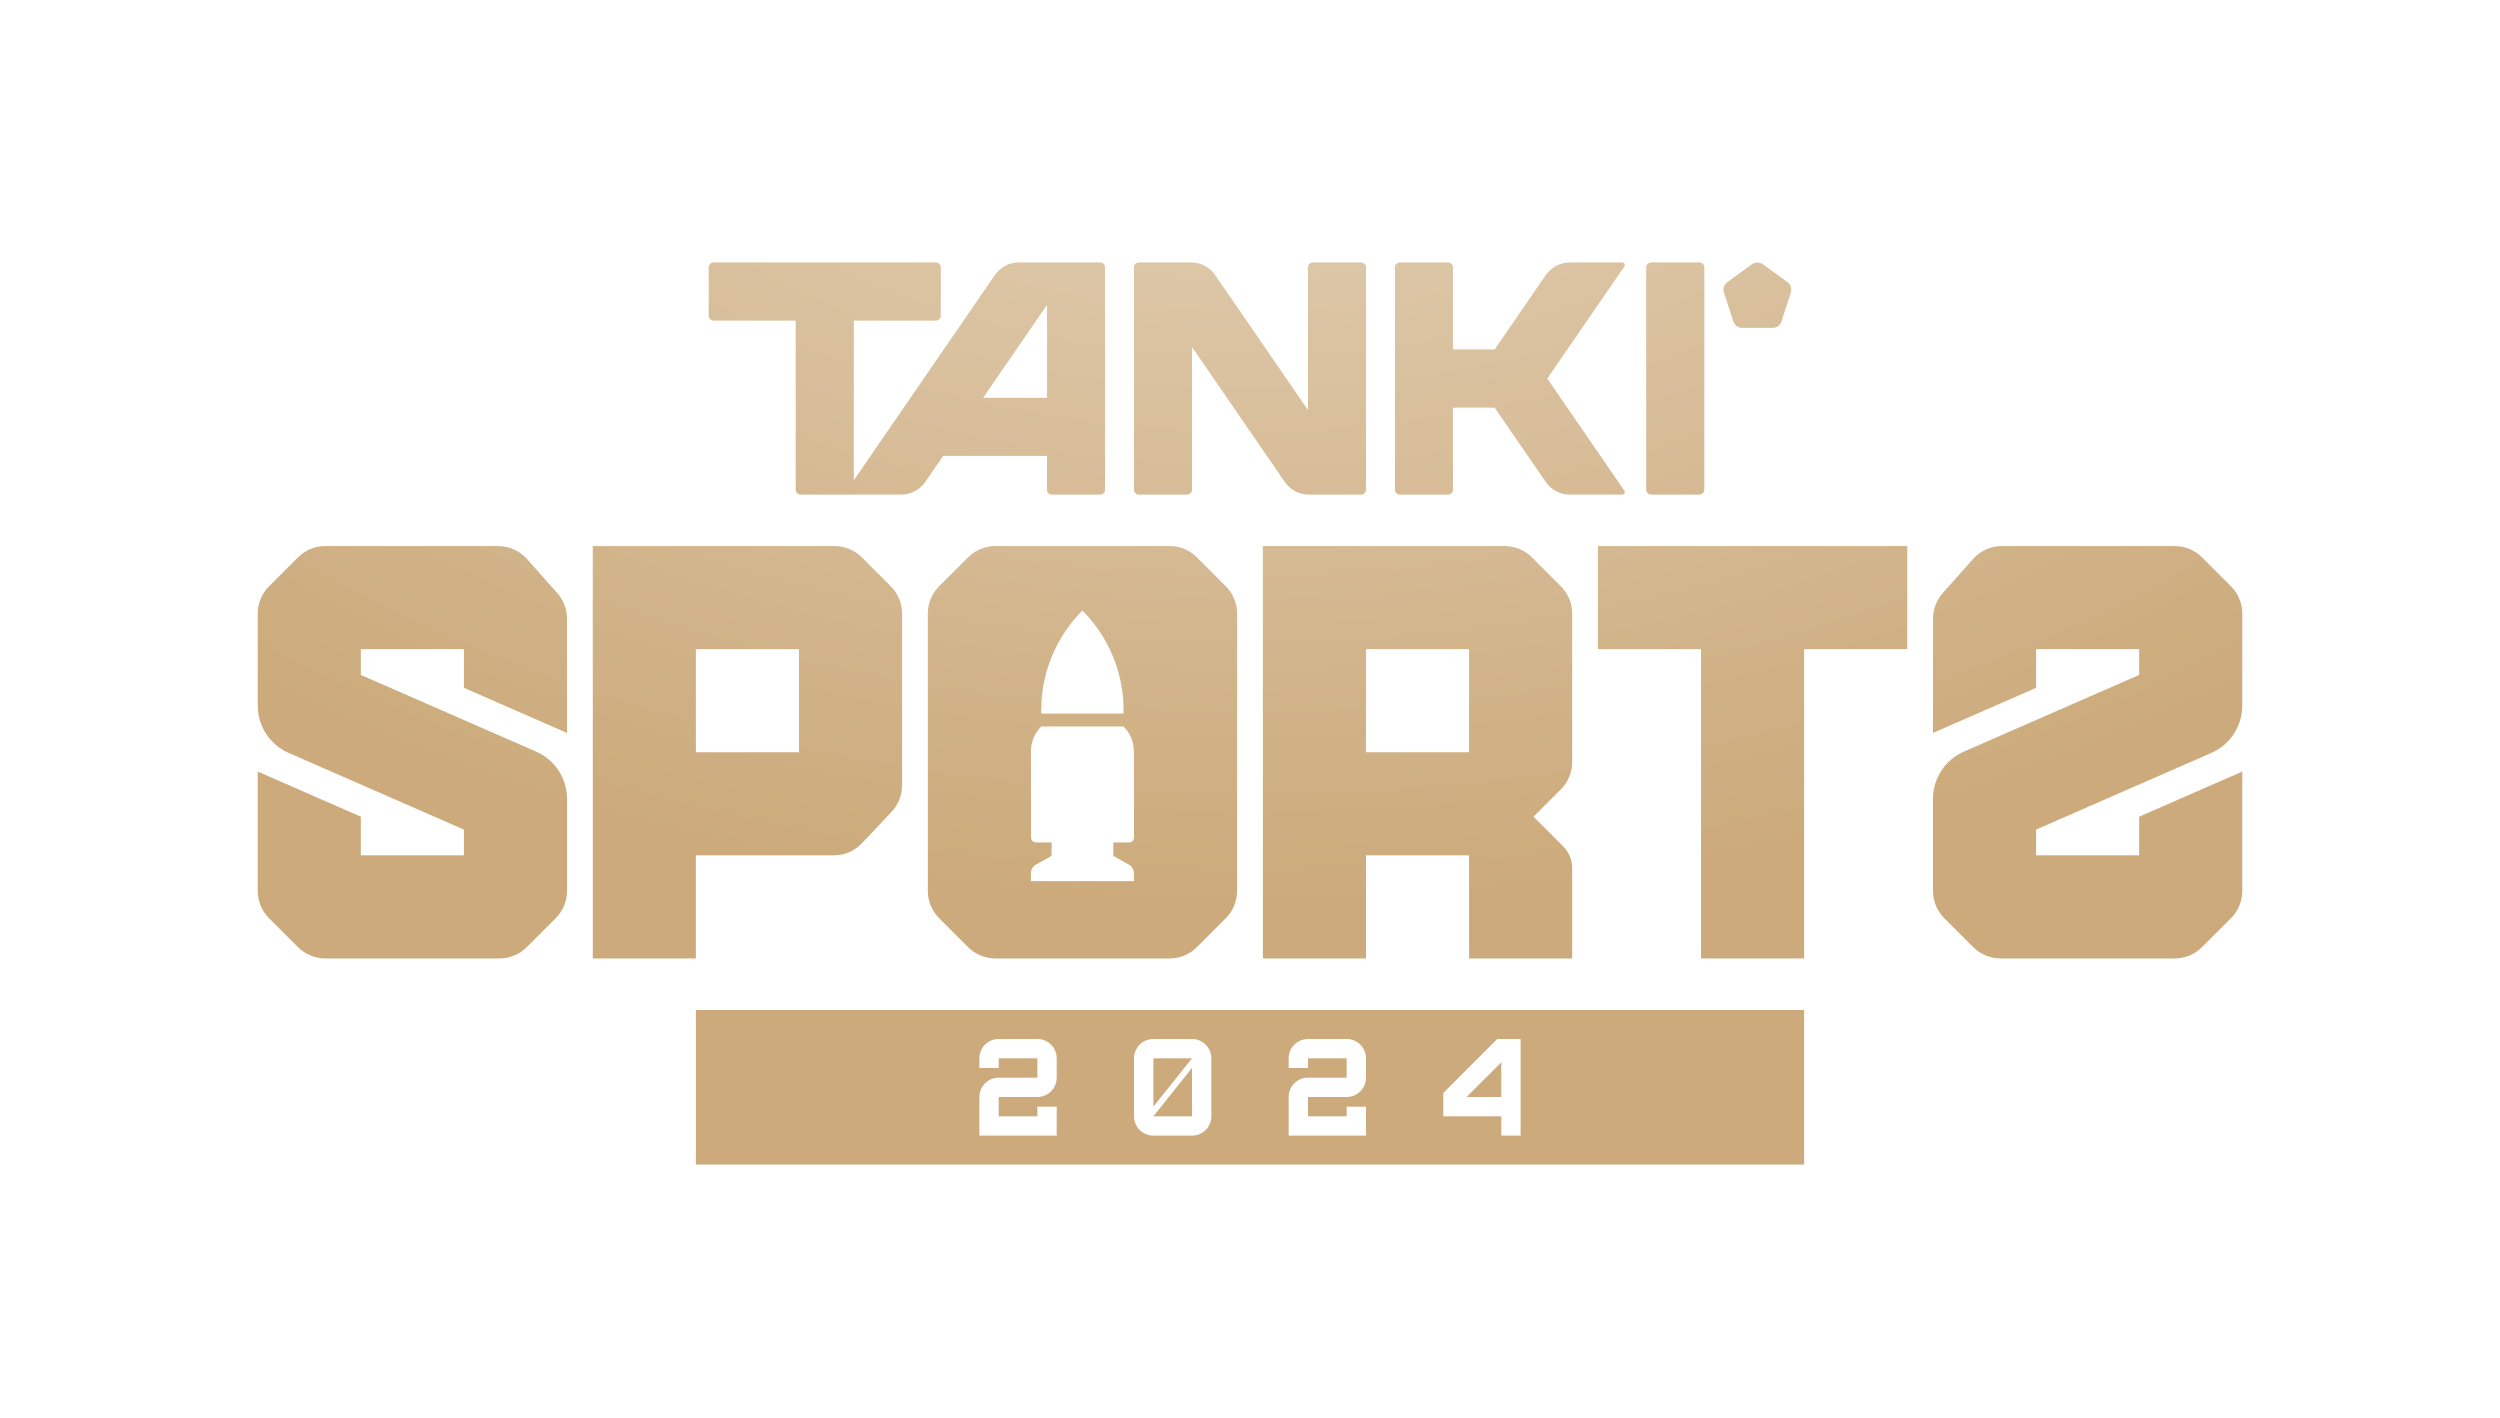 <svg width="776" height="440" viewBox="0 0 776 440" fill="none" xmlns="http://www.w3.org/2000/svg">
<g filter="url(#filter0_di_3047_16)">
<path fill-rule="evenodd" clip-rule="evenodd" d="M290.5 0C291.328 0 292 0.672 292 1.5V16.5C292 17.328 291.328 18 290.5 18H265V67.636L308.818 3.901C310.497 1.459 313.271 0 316.234 0H341.5C342.328 0 343 0.672 343 1.5V70.5C343 71.328 342.328 72 341.5 72H326.5C325.672 72 325 71.328 325 70.5V60H292.75L287.182 68.099C285.503 70.541 282.729 72 279.766 72H248.5C247.672 72 247 71.328 247 70.5V18H221.5C220.672 18 220 17.328 220 16.5V1.5C220 0.672 220.672 0 221.5 0H290.5ZM305.125 42L325 13.091V42H305.125ZM100.971 88C97.788 88 94.736 89.264 92.485 91.515L83.515 100.485C81.264 102.736 80 105.788 80 108.971V137.536C80 143.893 83.763 149.646 89.587 152.194L144 176V184H112V172L80 158V195.029C80 198.212 81.264 201.264 83.515 203.515L92.485 212.485C94.736 214.736 97.788 216 100.971 216H155.029C158.212 216 161.264 214.736 163.515 212.485L172.485 203.515C174.736 201.264 176 198.212 176 195.029V166.464C176 160.107 172.237 154.354 166.413 151.806L112 128V120H144V132L176 146V110.562C176 107.623 174.921 104.787 172.969 102.59L163.58 92.028C161.303 89.466 158.039 88 154.611 88H100.971ZM291.515 203.515C289.264 201.264 288 198.212 288 195.029V108.971C288 105.788 289.264 102.736 291.515 100.485L300.485 91.515C302.736 89.264 305.788 88 308.971 88H363.029C366.212 88 369.264 89.264 371.515 91.515L380.485 100.485C382.736 102.736 384 105.788 384 108.971V195.029C384 198.212 382.736 201.264 380.485 203.515L371.515 212.485C369.264 214.736 366.212 216 363.029 216H308.971C305.788 216 302.736 214.736 300.485 212.485L291.515 203.515ZM348.761 140V138.902C348.761 127.311 344.163 116.196 335.978 108C327.793 116.196 323.195 127.311 323.195 138.902V140H348.761ZM351.957 192H320V189.509C320 188.413 320.593 187.403 321.549 186.871L326.391 184.178L326.434 180H321.549C320.717 180 320.043 179.325 320.043 178.492L320 151.726C320 148.828 321.149 146.049 323.195 144H348.761C350.807 146.049 351.957 148.828 351.957 151.726L352 178.492C352 179.325 351.325 180 350.494 180H345.609L345.565 184.178L350.407 186.871C351.364 187.403 351.957 188.413 351.957 189.509V192ZM683.515 91.515C681.264 89.264 678.212 88 675.029 88H621.389C617.961 88 614.697 89.466 612.42 92.028L603.031 102.59C601.078 104.787 600 107.623 600 110.562V146L632 132V120H664V128L609.587 151.806C603.763 154.354 600 160.107 600 166.464V195.029C600 198.212 601.264 201.264 603.515 203.515L612.485 212.485C614.736 214.736 617.788 216 620.971 216H675.029C678.212 216 681.264 214.736 683.515 212.485L692.485 203.515C694.736 201.264 696 198.212 696 195.029V158L664 172V184H632V176L686.413 152.194C692.237 149.646 696 143.893 696 137.536V108.971C696 105.788 694.736 102.736 692.485 100.485L683.515 91.515ZM467.029 88C470.212 88 473.264 89.264 475.515 91.515L484.485 100.485C486.736 102.736 488 105.788 488 108.971V155.029C488 158.212 486.736 161.264 484.485 163.515L476 172L485.188 181.188C486.989 182.989 488 185.43 488 187.976V216H456V184H424V216H392V88L467.029 88ZM424 152V120H456V152L424 152ZM184 216V88H259.029C262.212 88 265.264 89.264 267.515 91.515L276.485 100.485C278.736 102.736 280 105.788 280 108.971V162.264C280 165.325 278.831 168.27 276.731 170.496L267.553 180.232C265.285 182.637 262.126 184 258.821 184H216V216H184ZM216 152V120H248V152H216ZM592 88H496V120H528V216H560V120H592V88ZM352 1.5C352 0.672 352.672 0 353.5 0H369.766C372.729 0 375.503 1.459 377.182 3.901L406 45.818V1.5C406 0.672 406.672 0 407.5 0H422.5C423.328 0 424 0.672 424 1.5V70.5C424 71.328 423.328 72 422.5 72H406.234C403.271 72 400.497 70.541 398.818 68.099L370 26.182V70.5C370 71.328 369.328 72 368.5 72H353.5C352.672 72 352 71.328 352 70.5V1.5ZM433 1.5C433 0.672 433.672 0 434.5 0H449.5C450.328 0 451 0.672 451 1.5V27H463.938L479.818 3.901C481.497 1.459 484.271 0 487.234 0H503.574C504.178 0 504.534 0.677 504.192 1.175L480.25 36L504.192 70.825C504.534 71.323 504.178 72 503.574 72H487.234C484.271 72 481.497 70.541 479.818 68.099L463.938 45H451V70.5C451 71.328 450.328 72 449.5 72H434.5C433.672 72 433 71.328 433 70.5V1.5ZM511 1.5C511 0.672 511.672 0 512.5 0H527.5C528.328 0 529 0.672 529 1.5V70.5C529 71.328 528.328 72 527.5 72H512.5C511.672 72 511 71.328 511 70.5V1.5ZM547.201 0.553C546.187 -0.184 544.813 -0.184 543.799 0.553L536.193 6.079C535.179 6.816 534.754 8.122 535.142 9.314L538.047 18.256C538.435 19.448 539.546 20.255 540.799 20.255H550.201C551.455 20.255 552.566 19.448 552.953 18.256L555.858 9.314C556.246 8.122 555.821 6.816 554.807 6.079L547.201 0.553ZM560 232H216V280H560V232ZM328 247C328 243.686 325.314 241 322 241H310C306.686 241 304 243.686 304 247V250H310V247H322V253H310C306.686 253 304 255.686 304 259V271H328V262H322V265H310V259H322C325.314 259 328 256.314 328 253V247ZM472 241V271H466V265H448V257.757L464.757 241H472ZM466 259V248.243L455.243 259H466ZM424 247C424 243.686 421.314 241 418 241H406C402.686 241 400 243.686 400 247V250H406V247H418V253H406C402.686 253 400 255.686 400 259V271H424V262H418V265H406V259H418C421.314 259 424 256.314 424 253V247ZM376 265C376 268.314 373.314 271 370 271H358C354.686 271 352 268.314 352 265V247C352 243.686 354.686 241 358 241H370C373.314 241 376 243.686 376 247V265ZM370 265V250L358 265H370ZM358 262L370 247H358V262Z" fill="#CCAA7B"/>
<path fill-rule="evenodd" clip-rule="evenodd" d="M290.5 0C291.328 0 292 0.672 292 1.5V16.5C292 17.328 291.328 18 290.5 18H265V67.636L308.818 3.901C310.497 1.459 313.271 0 316.234 0H341.5C342.328 0 343 0.672 343 1.5V70.5C343 71.328 342.328 72 341.5 72H326.5C325.672 72 325 71.328 325 70.5V60H292.75L287.182 68.099C285.503 70.541 282.729 72 279.766 72H248.5C247.672 72 247 71.328 247 70.5V18H221.5C220.672 18 220 17.328 220 16.5V1.5C220 0.672 220.672 0 221.5 0H290.5ZM305.125 42L325 13.091V42H305.125ZM100.971 88C97.788 88 94.736 89.264 92.485 91.515L83.515 100.485C81.264 102.736 80 105.788 80 108.971V137.536C80 143.893 83.763 149.646 89.587 152.194L144 176V184H112V172L80 158V195.029C80 198.212 81.264 201.264 83.515 203.515L92.485 212.485C94.736 214.736 97.788 216 100.971 216H155.029C158.212 216 161.264 214.736 163.515 212.485L172.485 203.515C174.736 201.264 176 198.212 176 195.029V166.464C176 160.107 172.237 154.354 166.413 151.806L112 128V120H144V132L176 146V110.562C176 107.623 174.921 104.787 172.969 102.59L163.58 92.028C161.303 89.466 158.039 88 154.611 88H100.971ZM291.515 203.515C289.264 201.264 288 198.212 288 195.029V108.971C288 105.788 289.264 102.736 291.515 100.485L300.485 91.515C302.736 89.264 305.788 88 308.971 88H363.029C366.212 88 369.264 89.264 371.515 91.515L380.485 100.485C382.736 102.736 384 105.788 384 108.971V195.029C384 198.212 382.736 201.264 380.485 203.515L371.515 212.485C369.264 214.736 366.212 216 363.029 216H308.971C305.788 216 302.736 214.736 300.485 212.485L291.515 203.515ZM348.761 140V138.902C348.761 127.311 344.163 116.196 335.978 108C327.793 116.196 323.195 127.311 323.195 138.902V140H348.761ZM351.957 192H320V189.509C320 188.413 320.593 187.403 321.549 186.871L326.391 184.178L326.434 180H321.549C320.717 180 320.043 179.325 320.043 178.492L320 151.726C320 148.828 321.149 146.049 323.195 144H348.761C350.807 146.049 351.957 148.828 351.957 151.726L352 178.492C352 179.325 351.325 180 350.494 180H345.609L345.565 184.178L350.407 186.871C351.364 187.403 351.957 188.413 351.957 189.509V192ZM683.515 91.515C681.264 89.264 678.212 88 675.029 88H621.389C617.961 88 614.697 89.466 612.42 92.028L603.031 102.59C601.078 104.787 600 107.623 600 110.562V146L632 132V120H664V128L609.587 151.806C603.763 154.354 600 160.107 600 166.464V195.029C600 198.212 601.264 201.264 603.515 203.515L612.485 212.485C614.736 214.736 617.788 216 620.971 216H675.029C678.212 216 681.264 214.736 683.515 212.485L692.485 203.515C694.736 201.264 696 198.212 696 195.029V158L664 172V184H632V176L686.413 152.194C692.237 149.646 696 143.893 696 137.536V108.971C696 105.788 694.736 102.736 692.485 100.485L683.515 91.515ZM467.029 88C470.212 88 473.264 89.264 475.515 91.515L484.485 100.485C486.736 102.736 488 105.788 488 108.971V155.029C488 158.212 486.736 161.264 484.485 163.515L476 172L485.188 181.188C486.989 182.989 488 185.43 488 187.976V216H456V184H424V216H392V88L467.029 88ZM424 152V120H456V152L424 152ZM184 216V88H259.029C262.212 88 265.264 89.264 267.515 91.515L276.485 100.485C278.736 102.736 280 105.788 280 108.971V162.264C280 165.325 278.831 168.27 276.731 170.496L267.553 180.232C265.285 182.637 262.126 184 258.821 184H216V216H184ZM216 152V120H248V152H216ZM592 88H496V120H528V216H560V120H592V88ZM352 1.5C352 0.672 352.672 0 353.5 0H369.766C372.729 0 375.503 1.459 377.182 3.901L406 45.818V1.5C406 0.672 406.672 0 407.5 0H422.5C423.328 0 424 0.672 424 1.5V70.5C424 71.328 423.328 72 422.5 72H406.234C403.271 72 400.497 70.541 398.818 68.099L370 26.182V70.5C370 71.328 369.328 72 368.5 72H353.5C352.672 72 352 71.328 352 70.5V1.5ZM433 1.5C433 0.672 433.672 0 434.5 0H449.5C450.328 0 451 0.672 451 1.5V27H463.938L479.818 3.901C481.497 1.459 484.271 0 487.234 0H503.574C504.178 0 504.534 0.677 504.192 1.175L480.25 36L504.192 70.825C504.534 71.323 504.178 72 503.574 72H487.234C484.271 72 481.497 70.541 479.818 68.099L463.938 45H451V70.5C451 71.328 450.328 72 449.5 72H434.5C433.672 72 433 71.328 433 70.5V1.5ZM511 1.5C511 0.672 511.672 0 512.5 0H527.5C528.328 0 529 0.672 529 1.5V70.5C529 71.328 528.328 72 527.5 72H512.5C511.672 72 511 71.328 511 70.5V1.5ZM547.201 0.553C546.187 -0.184 544.813 -0.184 543.799 0.553L536.193 6.079C535.179 6.816 534.754 8.122 535.142 9.314L538.047 18.256C538.435 19.448 539.546 20.255 540.799 20.255H550.201C551.455 20.255 552.566 19.448 552.953 18.256L555.858 9.314C556.246 8.122 555.821 6.816 554.807 6.079L547.201 0.553ZM560 232H216V280H560V232ZM328 247C328 243.686 325.314 241 322 241H310C306.686 241 304 243.686 304 247V250H310V247H322V253H310C306.686 253 304 255.686 304 259V271H328V262H322V265H310V259H322C325.314 259 328 256.314 328 253V247ZM472 241V271H466V265H448V257.757L464.757 241H472ZM466 259V248.243L455.243 259H466ZM424 247C424 243.686 421.314 241 418 241H406C402.686 241 400 243.686 400 247V250H406V247H418V253H406C402.686 253 400 255.686 400 259V271H424V262H418V265H406V259H418C421.314 259 424 256.314 424 253V247ZM376 265C376 268.314 373.314 271 370 271H358C354.686 271 352 268.314 352 265V247C352 243.686 354.686 241 358 241H370C373.314 241 376 243.686 376 247V265ZM370 265V250L358 265H370ZM358 262L370 247H358V262Z" fill="url(#paint0_radial_3047_16)" fill-opacity="0.5"/>
</g>
<defs>
<filter id="filter0_di_3047_16" x="0" y="0" width="776" height="440" filterUnits="userSpaceOnUse" color-interpolation-filters="sRGB">
<feFlood flood-opacity="0" result="BackgroundImageFix"/>
<feColorMatrix in="SourceAlpha" type="matrix" values="0 0 0 0 0 0 0 0 0 0 0 0 0 0 0 0 0 0 127 0" result="hardAlpha"/>
<feOffset dy="80"/>
<feGaussianBlur stdDeviation="40"/>
<feComposite in2="hardAlpha" operator="out"/>
<feColorMatrix type="matrix" values="0 0 0 0 0 0 0 0 0 0 0 0 0 0 0 0 0 0 1 0"/>
<feBlend mode="normal" in2="BackgroundImageFix" result="effect1_dropShadow_3047_16"/>
<feBlend mode="normal" in="SourceGraphic" in2="effect1_dropShadow_3047_16" result="shape"/>
<feColorMatrix in="SourceAlpha" type="matrix" values="0 0 0 0 0 0 0 0 0 0 0 0 0 0 0 0 0 0 127 0" result="hardAlpha"/>
<feOffset dy="1.5"/>
<feComposite in2="hardAlpha" operator="arithmetic" k2="-1" k3="1"/>
<feColorMatrix type="matrix" values="0 0 0 0 1 0 0 0 0 1 0 0 0 0 1 0 0 0 0.5 0"/>
<feBlend mode="normal" in2="shape" result="effect2_innerShadow_3047_16"/>
</filter>
<radialGradient id="paint0_radial_3047_16" cx="0" cy="0" r="1" gradientUnits="userSpaceOnUse" gradientTransform="translate(388 -100) rotate(90) scale(299.514 485.528)">
<stop stop-color="white"/>
<stop offset="1" stop-color="white" stop-opacity="0"/>
</radialGradient>
</defs>
</svg>
